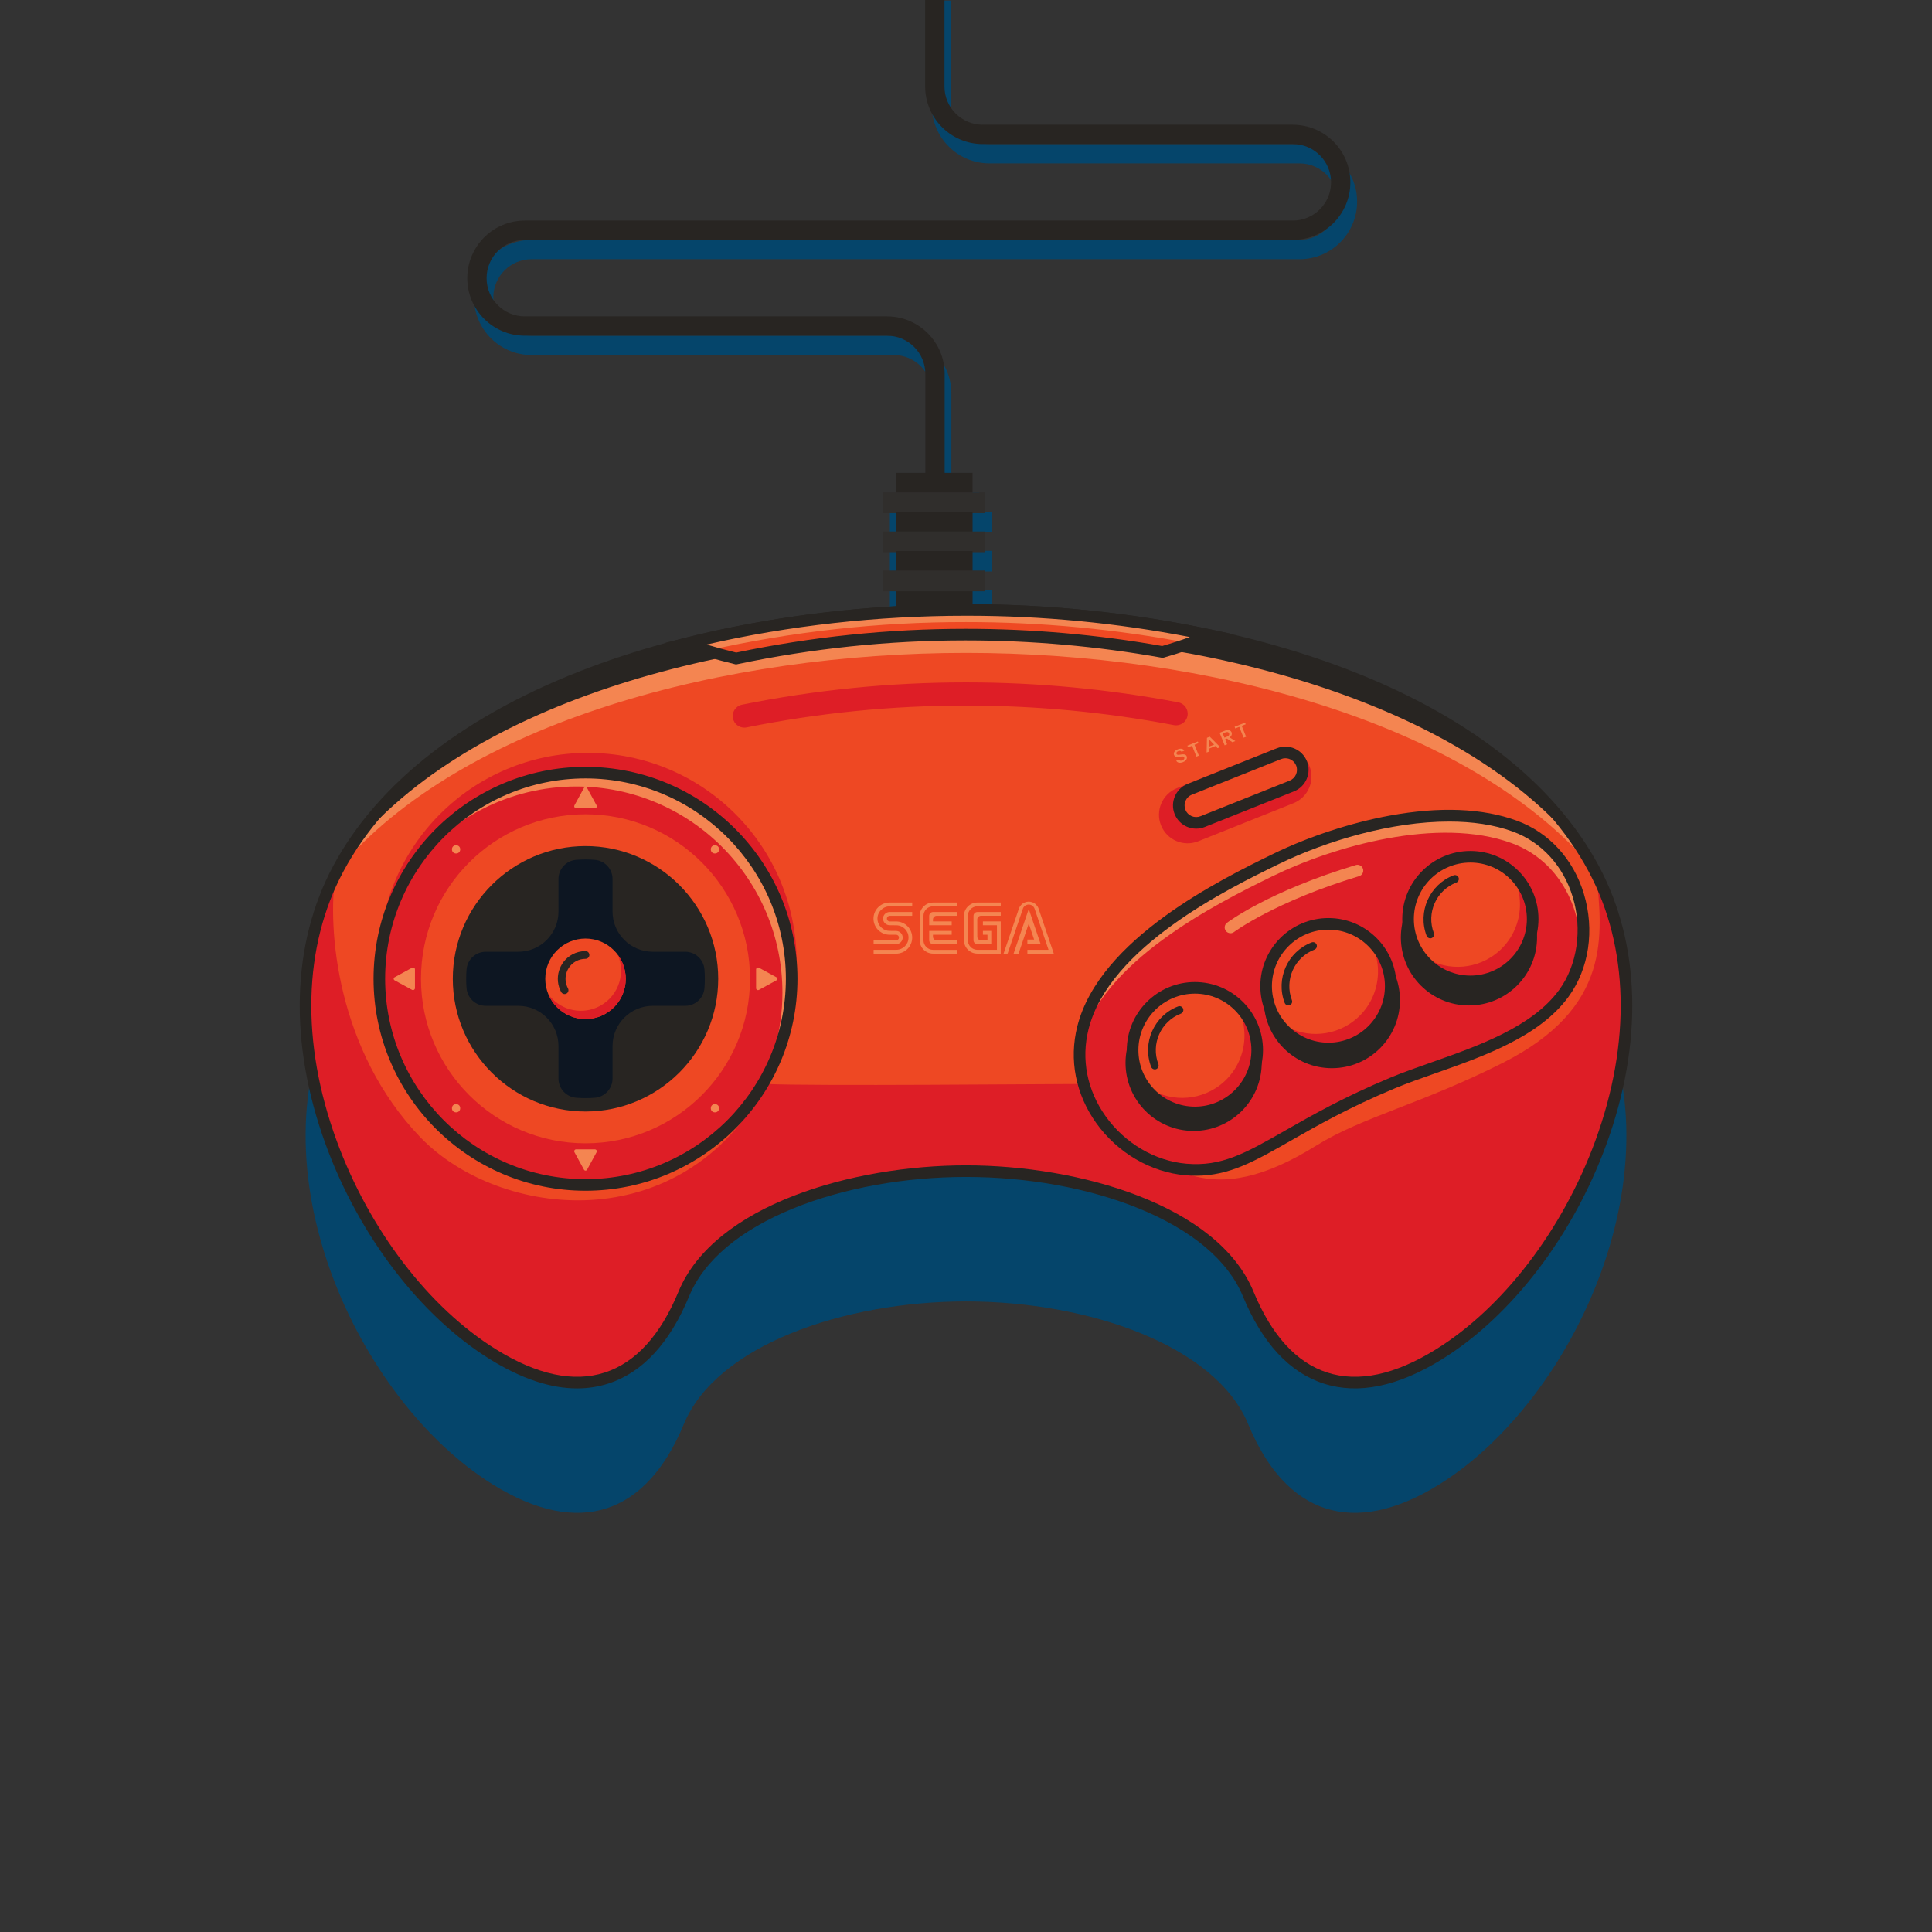 <?xml version="1.0" encoding="UTF-8"?><svg version="1.1" id="Layer_1" xmlns="http://www.w3.org/2000/svg" xmlns:xlink="http://www.w3.org/1999/xlink" x="0px" y="0px" viewBox="0 0 1000 1000" enable-background="new 0 0 1000 1000" xml:space="preserve" width="1000px" height="1000px">
<rect x="0" y="0" width="1000" height="1000" fill="#333333" stroke="none"/>
<path fill="#05456B" d="M672.631,74.571h-160.5c-10.93-0.013-19.787-8.87-19.8-19.8V0.3h-10v54.471
	c0.018,16.451,13.349,29.782,29.8,29.8h160.5c10.935-0.002,19.801,8.862,19.803,19.797s-8.862,19.801-19.797,19.803
	c-0.002,0-0.004,0-0.006,0h-397.5c-16.458-0.003-29.802,13.337-29.805,29.795c-0.003,16.458,13.337,29.802,29.795,29.805
	c0.003,0,0.006,0,0.01,0h187.5c10.93,0.012,19.788,8.87,19.8,19.8v51.174h-15.292v10.115h-6.545v10.728h6.545v9.5h-6.545v10.728
	h6.545v9.5h-6.545v10.728h6.545v8.456h39.74v-8.451h6.545v-10.731h-6.545v-9.5h6.545v-10.729h-6.545v-9.5h6.545V264.86h-6.545
	v-10.115h-14.448v-51.174c-0.019-16.45-13.35-29.781-29.8-29.8h-187.5c-10.935,0-19.8-8.865-19.8-19.8s8.865-19.8,19.8-19.8l0,0
	h397.5c16.458,0.003,29.802-13.337,29.805-29.795c0.003-16.458-13.337-29.802-29.795-29.805
	C672.637,74.571,672.634,74.571,672.631,74.571z"/>
<path fill="#05456B" d="M824.969,517.187C775.524,424.622,631,383.135,500,383.134l0,0c-130.994,0-275.521,41.488-324.966,134.053
	c-46.144,86.386,9.769,207.562,80.161,251.238c44.354,27.52,79.349,15.657,98.745-31.27c16.904-40.904,82.93-63.545,146.06-63.545
	s129.156,22.641,146.063,63.545c19.4,46.927,54.391,58.79,98.745,31.27C815.2,724.749,871.113,603.573,824.969,517.187z"/>
<path fill="#EF4923" d="M824.969,449.766C775.524,357.2,631,315.715,500,315.714l0,0c-131,0.001-275.524,41.486-324.969,134.052
	C128.887,536.153,184.8,657.329,255.192,701c44.354,27.52,79.349,15.658,98.745-31.269c16.907-40.9,82.933-63.545,146.063-63.546
	s129.156,22.642,146.063,63.546c19.4,46.927,54.391,58.789,98.745,31.269C815.2,657.329,871.113,536.153,824.969,449.766z"/>
<path fill="#EF4923" d="M824.969,449.766C775.524,357.2,631,315.715,500,315.714l0,0c-131,0.001-275.524,41.486-324.969,134.052
	C128.887,536.153,184.8,657.329,255.192,701c44.354,27.52,79.349,15.658,98.745-31.269c16.907-40.9,82.933-63.545,146.063-63.546
	s129.156,22.642,146.063,63.546c19.4,46.927,54.391,58.789,98.745,31.269C815.2,657.329,871.113,536.153,824.969,449.766z"/>
<path fill="#EF4923" d="M824.969,449.766C775.524,357.2,631,315.715,500,315.714l0,0c-131,0.001-275.524,41.486-324.969,134.052
	C128.887,536.153,184.8,657.329,255.192,701c44.354,27.52,79.349,15.658,98.745-31.269c16.907-40.9,82.933-63.545,146.063-63.546
	s129.156,22.642,146.063,63.546c19.4,46.927,54.391,58.789,98.745,31.269C815.2,657.329,871.113,536.153,824.969,449.766z"/>
<path fill="#EE4823" stroke="#FFFFFF" stroke-miterlimit="10" d="M824.969,449.766C775.524,357.2,631,315.715,500,315.714l0,0
	c-131,0.001-275.524,41.486-324.969,134.052C128.887,536.153,184.8,657.329,255.192,701c44.354,27.52,79.349,15.658,98.745-31.269
	c16.907-40.9,82.933-63.545,146.063-63.546s129.156,22.642,146.063,63.546c19.4,46.927,54.391,58.789,98.745,31.269
	C815.2,657.329,871.113,536.153,824.969,449.766z"/>
<path fill="#EE4823" d="M824.969,449.766C775.524,357.2,631,315.715,500,315.714l0,0c-131,0.001-275.524,41.486-324.969,134.052
	C128.887,536.153,184.8,657.329,255.192,701c44.354,27.52,79.349,15.658,98.745-31.269c16.907-40.9,82.933-63.545,146.063-63.546
	s129.156,22.642,146.063,63.546c19.4,46.927,54.391,58.789,98.745,31.269C815.2,657.329,871.113,536.153,824.969,449.766z"/>
<path fill="#DE1E26" d="M609.195,407.954l49.316-19.721c7.592-3.036,16.208,0.657,19.244,8.249l0,0
	c3.036,7.592-0.658,16.207-8.25,19.243l-49.316,19.721c-7.592,3.036-16.208-0.657-19.244-8.249l0,0
	C597.91,419.606,601.603,410.99,609.195,407.954z"/>
<circle fill="#DE1E26" cx="304.212" cy="497.781" r="108.095"/>
<path fill="#F48551" d="M500,337.935L500,337.935c124.152,0,259.719,35,325.152,112.2c-0.064-0.122-0.123-0.245-0.187-0.366
	C775.524,357.2,631,315.715,500,315.714l0,0c-131,0.001-275.524,41.486-324.969,134.052c-0.064,0.121-0.123,0.244-0.187,0.366
	C240.277,372.935,375.844,337.937,500,337.935z"/>
<path fill="#DE1E26" d="M826.292,452.347c3.121,31.654,7.994,69.209-48.286,97.693c-41.749,21.129-73,28.152-96.58,42.83
	c-53.477,33.3-81.961,17.564-121.825-31.814c-16.858,0-140.452,1.152-162.784,0c-43.993,81.321-138.832,69.6-179.237,27.606
	c-43.2-44.9-48.313-108-43.872-136.315C130.012,538.55,185.5,657.761,255.192,701c44.354,27.52,79.349,15.658,98.745-31.269
	c16.907-40.9,82.933-63.545,146.063-63.546s129.156,22.642,146.063,63.546c19.4,46.927,54.391,58.789,98.745,31.269
	C814.5,657.761,869.988,538.55,826.292,452.347z"/>
<path fill="#282522" d="M500,327.714L500,327.714c124.738,0,261.343,36.39,322.077,116.912
	C770.105,355.668,628.544,315.715,500,315.714l0,0c-128.541,0-270.1,39.954-322.078,128.912
	C238.653,364.1,375.258,327.715,500,327.714z"/>
<g>
	<path fill="#282522" d="M298.692,718.634c-13.801,0-28.896-5.042-45.082-15.085c-35.965-22.312-67.747-63.852-85.018-111.117
		c-19.166-52.453-17.818-103.621,3.792-144.079c23.239-43.507,69.402-79.17,133.497-103.134
		c56.06-20.96,124.999-32.504,194.118-32.504c69.119,0,138.059,11.544,194.118,32.504c64.095,23.964,110.258,59.627,133.497,103.134
		c21.61,40.458,22.958,91.626,3.792,144.079c-17.271,47.266-49.053,88.805-85.018,111.117
		c-22.751,14.115-43.349,18.353-61.221,12.593c-17.734-5.714-31.824-20.943-41.879-45.264c-7.641-18.488-26.333-34.214-54.055-45.48
		c-25.729-10.455-57.419-16.213-89.235-16.213c-31.815,0.001-63.507,5.759-89.235,16.216
		c-27.722,11.266-46.414,26.991-54.055,45.478c-10.052,24.319-24.141,39.548-41.874,45.264
		C309.677,717.804,304.291,718.634,298.692,718.634z M500,318.714c-68.419,0-136.612,11.409-192.017,32.125
		c-62.706,23.445-107.765,58.142-130.306,100.341c-20.795,38.932-22.021,88.365-3.449,139.192
		c16.825,46.047,47.683,86.45,82.545,108.079c21.186,13.144,40.1,17.176,56.221,11.979c15.98-5.15,28.822-19.229,38.17-41.845
		c18.574-44.934,90.172-65.4,148.835-65.401c58.664-0.001,130.263,20.465,148.835,65.401c9.351,22.617,22.194,36.696,38.174,41.846
		c16.118,5.191,35.034,1.163,56.217-11.98c34.863-21.629,65.721-62.032,82.546-108.079c18.572-50.827,17.347-100.26-3.449-139.192
		c-22.54-42.199-67.6-76.896-130.305-100.341C636.612,330.123,568.419,318.714,500,318.714z"/>
</g>
<circle fill="#DE1E26" cx="303.057" cy="506.62" r="106.708"/>
<path fill="#F48551" d="M298.275,407.085c58.945,0.012,106.72,47.807,106.708,106.752c-0.004,19.527-5.365,38.68-15.5,55.371
	c34.575-47.73,23.911-114.451-23.818-149.026S251.213,396.27,216.638,444c-1.693,2.337-3.29,4.742-4.788,7.208
	C231.902,423.476,264.053,407.061,298.275,407.085z"/>
<g>
	<path fill="#DE1E26" d="M385.249,376.623c-2.797,0-5.3-1.966-5.875-4.813c-0.656-3.248,1.445-6.413,4.693-7.069
		c37.897-7.655,76.718-11.536,115.383-11.536c0.329,0,0.652,0.001,0.982,0c36.629,0,73.449,3.475,109.439,10.33
		c3.255,0.62,5.391,3.762,4.771,7.017c-0.62,3.255-3.759,5.391-7.018,4.771c-35.249-6.714-71.318-10.118-107.203-10.118
		c-0.322,0-0.641-0.001-0.962,0c-37.881,0-75.897,3.801-113.017,11.299C386.042,376.584,385.642,376.623,385.249,376.623z"/>
</g>
<circle fill="#EE4823" cx="303.057" cy="506.62" r="85.153"/>
<circle fill="#282522" cx="303.057" cy="506.62" r="65.689"/>
<g>
	<path fill="#282522" d="M303.057,575.309c-37.875,0-68.689-30.813-68.689-68.688s30.814-68.689,68.689-68.689
		s68.689,30.814,68.689,68.689S340.932,575.309,303.057,575.309z M303.057,443.931c-34.567,0-62.689,28.122-62.689,62.689
		c0,34.566,28.122,62.688,62.689,62.688s62.689-28.122,62.689-62.688C365.746,472.053,337.624,443.931,303.057,443.931z"/>
</g>
<path fill="#0D1622" d="M317.049,455.005c0.01-5.194-3.969-9.526-9.146-9.956c-1.6-0.128-3.215-0.193-4.846-0.194
	s-3.246,0.063-4.845,0.193c-5.176,0.431-9.156,4.763-9.146,9.957v16.806c0,11.497-9.32,20.817-20.817,20.817h-16.806
	c-5.194-0.01-9.526,3.97-9.957,9.146c-0.127,1.6-0.191,3.215-0.193,4.845c-0.002,1.63,0.062,3.245,0.193,4.846
	c0.431,5.176,4.763,9.156,9.957,9.146h16.806c11.497,0,20.817,9.32,20.817,20.817l0,0v16.806c-0.01,5.194,3.97,9.526,9.146,9.957
	c1.6,0.127,3.215,0.191,4.845,0.193c1.63,0.002,3.245-0.062,4.846-0.193c5.176-0.431,9.156-4.763,9.146-9.957v-16.806
	c0-11.497,9.32-20.817,20.817-20.817l0,0h16.806c5.194,0.01,9.526-3.969,9.956-9.146c0.128-1.6,0.192-3.215,0.193-4.846
	s-0.064-3.246-0.193-4.845c-0.43-5.177-4.762-9.156-9.956-9.146h-16.806c-11.497,0-20.817-9.32-20.817-20.817V455.005z"/>
<g>
	<path fill="#282522" d="M303.057,616.328c-60.493,0-109.708-49.215-109.708-109.708s49.215-109.708,109.708-109.708
		s109.708,49.215,109.708,109.708S363.55,616.328,303.057,616.328z M303.057,402.912c-57.185,0-103.708,46.523-103.708,103.708
		s46.523,103.708,103.708,103.708s103.708-46.523,103.708-103.708S360.242,402.912,303.057,402.912z"/>
</g>
<circle fill="#EE4823" cx="303.057" cy="506.62" r="20.826"/>
<g>
	<path fill="#282522" d="M292.229,514.521c-0.708,0-1.395-0.377-1.758-1.042c-3.785-6.938-1.219-15.662,5.719-19.446
		c2.099-1.145,4.472-1.75,6.862-1.75c0.002,0,0.004,0,0.007,0c1.104,0,2,0.896,1.999,2.001c0,1.104-0.896,1.999-2,1.999
		c-0.001,0-0.004,0-0.006,0c-1.723,0-3.433,0.436-4.947,1.262c-5.001,2.729-6.851,9.018-4.123,14.019
		c0.529,0.97,0.171,2.185-0.798,2.714C292.881,514.443,292.552,514.521,292.229,514.521z"/>
</g>
<path fill="#DE1E26" d="M319.833,494.316c4.444,10.601-0.548,22.797-11.149,27.241c-8.881,3.722-19.155,0.867-24.842-6.904
	c4.419,10.615,16.607,15.637,27.222,11.218c10.615-4.419,15.637-16.607,11.218-27.222
	C321.642,497.112,320.82,495.657,319.833,494.316z"/>
<circle fill="#F48551" cx="370.047" cy="439.636" r="2.137"/>
<circle fill="#F48551" cx="236.067" cy="573.616" r="2.137"/>
<circle fill="#F48551" cx="370.047" cy="573.616" r="2.137"/>
<circle fill="#F48551" cx="236.067" cy="439.636" r="2.137"/>
<path fill="#DE1E26" d="M809.369,514.238c20.02-27.323,10.118-73.672-25.3-86.636c-38.033-13.923-92.14,1.624-123.764,17.07
	c-30.7,14.994-89.032,44.587-99.782,87.273c-9.183,36.463,19.594,70.5,53.343,73.384c31.9,2.726,47.153-19.868,106.993-44.8
	C748.238,549.128,790.444,540.067,809.369,514.238z"/>
<path fill="#F48551" d="M658.705,453.5c31.625-15.446,85.732-30.993,123.765-17.07c25.419,9.306,37.692,35.811,35.192,60.136
	c6.909-26.382-5.047-58.512-33.588-68.96c-38.033-13.923-92.14,1.624-123.764,17.07c-30.7,14.994-89.032,44.587-99.782,87.273
	c-0.665,2.665-1.136,5.375-1.411,8.108C570.336,497.754,628.179,468.406,658.705,453.5z"/>
<circle fill="#282522" stroke="#282522" stroke-width="6" stroke-miterlimit="10" cx="617.816" cy="550.115" r="32.248"/>
<path fill="#282522" stroke="#282522" stroke-width="4" stroke-linecap="round" stroke-miterlimit="10" d="M597.047,558.088
	c-4.388-11.471,1.338-24.33,12.8-28.743"/>
<circle fill="#282522" stroke="#282522" stroke-miterlimit="10" cx="689.375" cy="517.643" r="32.248"/>
<circle fill="#282522" stroke="#282522" stroke-width="6" stroke-miterlimit="10" cx="689.375" cy="517.643" r="32.248"/>
<path fill="#282522" stroke="#282522" stroke-width="4" stroke-linecap="round" stroke-miterlimit="10" d="M668.605,525.617
	c-4.388-11.472,1.338-24.33,12.8-28.744"/>
<circle fill="#282522" stroke="#282522" stroke-miterlimit="10" cx="760.332" cy="485.171" r="32.248"/>
<circle fill="#282522" stroke="#282522" stroke-width="6" stroke-miterlimit="10" cx="760.332" cy="485.171" r="32.248"/>
<path fill="#282522" stroke="#282522" stroke-width="4" stroke-linecap="round" stroke-miterlimit="10" d="M739.562,493.145
	c-4.388-11.472,1.338-24.33,12.8-28.744"/>
<g>
	<path fill="#282522" d="M619.042,608.555c-1.764,0-3.568-0.077-5.432-0.236c-17.955-1.534-35.226-11.638-46.198-27.026
		c-10.68-14.979-14.159-32.764-9.798-50.079c11.407-45.295,74.452-76.087,101.374-89.237c18.238-8.908,40.2-16.126,60.254-19.803
		c25.961-4.76,48.119-3.882,65.858,2.612c16.617,6.083,29.262,19.86,34.689,37.801c5.699,18.838,2.708,38.81-8.001,53.426
		c-15.073,20.572-43.677,30.646-68.912,39.535c-7.496,2.64-14.576,5.134-20.864,7.752c-23.698,9.873-40.433,19.423-53.879,27.097
		C649.328,601.127,636.312,608.555,619.042,608.555z M750.037,425.242c-29.501,0-62.931,9.678-88.416,22.125
		c-26.172,12.783-87.462,42.718-98.188,85.31c-3.925,15.582-0.776,31.609,8.865,45.131c9.964,13.975,25.599,23.146,41.824,24.531
		c18.24,1.562,30.588-5.486,51.037-17.155c13.591-7.756,30.505-17.408,54.547-27.425c6.442-2.683,13.6-5.204,21.178-7.873
		c24.415-8.599,52.089-18.346,66.065-37.422l2.42,1.773l-2.42-1.773c9.457-12.907,12.177-31.354,7.098-48.142
		c-4.877-16.118-16.179-28.476-31.009-33.904C773.197,426.817,761.937,425.242,750.037,425.242z"/>
</g>
<circle fill="#EE4823" cx="618.476" cy="543.544" r="32.248"/>
<path fill="#DE1E26" d="M648.581,531.987c-1.961-5.127-5.204-9.665-9.419-13.18c9.503,15.063,4.997,34.977-10.066,44.481
	c-11.842,7.471-27.152,6.447-37.894-2.535c9.503,15.063,29.417,19.571,44.48,10.068
	C648.696,562.611,654.096,546.351,648.581,531.987z"/>
<g>
	<path fill="#282522" d="M618.476,578.792c-19.436,0-35.247-15.812-35.247-35.248s15.812-35.248,35.247-35.248
		s35.248,15.812,35.248,35.248S637.911,578.792,618.476,578.792z M618.476,514.296c-16.127,0-29.247,13.121-29.247,29.248
		s13.12,29.248,29.247,29.248s29.248-13.121,29.248-29.248S634.603,514.296,618.476,514.296z"/>
</g>
<g>
	<path fill="#282522" d="M597.706,553.519c-0.805,0-1.563-0.49-1.868-1.286c-4.771-12.475,1.486-26.526,13.949-31.324
		c1.028-0.396,2.188,0.117,2.585,1.147c0.397,1.031-0.117,2.188-1.147,2.585c-10.409,4.008-15.636,15.744-11.65,26.162
		c0.395,1.032-0.122,2.188-1.153,2.583C598.186,553.476,597.944,553.519,597.706,553.519z"/>
</g>
<circle fill="#EE4823" cx="687.592" cy="510.432" r="32.248"/>
<path fill="#DE1E26" d="M717.7,498.875c-1.961-5.126-5.204-9.664-9.419-13.18c9.504,15.062,4.999,34.977-10.063,44.481
	c-11.843,7.473-27.156,6.449-37.898-2.535c9.506,15.062,29.422,19.566,44.484,10.06C717.812,529.492,723.212,513.237,717.7,498.875z
	"/>
<g>
	<path fill="#282522" d="M687.592,545.68c-19.436,0-35.248-15.812-35.248-35.248s15.812-35.248,35.248-35.248
		s35.248,15.812,35.248,35.248S707.027,545.68,687.592,545.68z M687.592,481.184c-16.127,0-29.248,13.121-29.248,29.248
		s13.121,29.248,29.248,29.248s29.248-13.121,29.248-29.248S703.719,481.184,687.592,481.184z"/>
</g>
<g>
	<path fill="#282522" d="M666.823,520.406c-0.805,0-1.563-0.49-1.868-1.286c-4.771-12.475,1.485-26.526,13.949-31.325
		c1.029-0.395,2.188,0.117,2.585,1.148c0.397,1.031-0.117,2.188-1.147,2.585c-10.41,4.007-15.637,15.744-11.65,26.162
		c0.395,1.032-0.122,2.188-1.153,2.583C667.303,520.363,667.062,520.406,666.823,520.406z"/>
</g>
<path fill="#EE4823" d="M615.792,408.546l46.181-18.442c4.618-1.844,9.856,0.404,11.7,5.022l0,0c1.844,4.618-0.404,9.856-5.022,11.7
	l-46.181,18.442c-4.618,1.844-9.856-0.404-11.7-5.022l0,0C608.926,415.628,611.175,410.39,615.792,408.546z"/>
<g>
	<path fill="#282522" d="M619.129,428.917c-1.606,0-3.212-0.327-4.732-0.98c-2.946-1.265-5.224-3.601-6.413-6.579
		c-2.454-6.147,0.549-13.145,6.695-15.6l46.181-18.443c6.146-2.455,13.146,0.55,15.601,6.697c2.454,6.146-0.549,13.145-6.695,15.6
		l-46.181,18.442C622.143,428.63,620.636,428.917,619.129,428.917z M665.304,392.462c-0.739,0-1.49,0.138-2.219,0.428l-46.18,18.443
		c-3.073,1.227-4.575,4.726-3.348,7.8c0.595,1.489,1.733,2.657,3.206,3.289c1.475,0.633,3.105,0.653,4.594,0.059l46.181-18.442
		c3.073-1.228,4.575-4.727,3.348-7.8C669.949,393.893,667.688,392.462,665.304,392.462z"/>
</g>
<path fill="#F48551" d="M612.324,394.469c-1.548,0.619-3.023,0.385-3.483-0.765l1.359-0.543c0.269,0.511,0.886,0.762,1.765,0.411
	s1.232-0.959,1.012-1.511c-0.628-1.571-4.33,1.092-5.287-1.3c-0.457-1.141,0.339-2.283,1.92-2.916
	c1.481-0.592,2.79-0.356,3.347,0.712l-1.4,0.561c-0.22-0.421-0.837-0.641-1.647-0.339c-0.742,0.275-1.191,0.8-0.94,1.428
	c0.587,1.468,4.319-1.087,5.269,1.288C614.624,392.466,614.051,393.779,612.324,394.469z"/>
<path fill="#F48551" d="M614.593,385.949l5.4-2.16l0.347,0.869l-2.06,0.824l2.251,5.629l-1.269,0.508l-2.251-5.629l-2.071,0.828
	L614.593,385.949z"/>
<path fill="#F48551" d="M629.126,386.135l-3.241,1.3l-0.025,1.551l-1.325,0.53l0.17-7.617l1.47-0.588l5.375,5.4l-1.336,0.535
	L629.126,386.135z M625.955,382.89l-0.061,3.528l2.528-1.011L625.955,382.89z"/>
<path fill="#F48551" d="M633.945,378.21c1.837-0.735,3.094-0.207,3.517,0.849c0.355,1.001-0.096,2.109-1.049,2.578l2.992,1.927
	l-1.514,0.606l-2.821-1.887l-0.969,0.387l1.039,2.6l-1.269,0.507l-2.6-6.5L633.945,378.21z M634.293,379.079l-1.4,0.562l0.871,2.178
	l1.4-0.561c0.991-0.4,1.253-1.032,1-1.678S635.284,378.683,634.293,379.079L634.293,379.079z"/>
<path fill="#F48551" d="M639.027,376.177l5.4-2.159l0.348,0.869l-2.06,0.824l2.251,5.629l-1.27,0.508l-2.251-5.629l-2.071,0.828
	L639.027,376.177z"/>
<path fill="#EF4923" d="M500,315.714L500,315.714c-48.4,0-98.64,5.671-145.255,17.482c8.1,2.824,16.9,5.384,26.271,7.65
	c39.121-8.261,79-12.407,118.984-12.37l0,0c34.098-0.011,68.13,2.991,101.7,8.97c8.442-2.406,16.743-5.283,24.864-8.618
	C584.949,320.053,542.53,315.658,500,315.714z"/>
<path fill="#F48551" d="M500,321.984L500,321.984c38.874-0.029,77.663,3.634,115.845,10.939c3.719-1.312,7.3-2.677,10.717-4.1
	c-41.614-8.773-84.033-13.167-126.562-13.109l0,0c-48.4,0-98.64,5.671-145.255,17.482c3.587,1.25,7.317,2.445,11.165,3.589
	C409.916,326.874,454.892,321.91,500,321.984z"/>
<g>
	<path fill="#282522" d="M380.971,343.922l-0.66-0.16c-9.469-2.29-18.403-4.892-26.554-7.734l-9.43-3.288l9.681-2.453
		c45.375-11.497,95.858-17.574,145.992-17.574h-0.004c42.633-0.054,85.448,4.377,127.188,13.179l9.533,2.01l-9.013,3.701
		c-8.196,3.365-16.669,6.302-25.182,8.728l-0.666,0.19l-0.683-0.122c-33.246-5.921-67.229-8.923-100.993-8.923
		c-0.236,0-0.468,0-0.705,0c-39.527,0-79.169,4.139-117.84,12.305L380.971,343.922z M365.76,333.614
		c4.894,1.475,10.01,2.865,15.303,4.157c38.864-8.158,78.699-12.294,118.408-12.294c0.239,0,0.473,0.001,0.713,0
		c33.884,0,67.979,2.992,101.356,8.895c4.809-1.386,9.6-2.938,14.333-4.641c-37.868-7.313-76.524-11.016-115.075-11.016
		c-0.265,0-0.529,0-0.795,0H500C454.113,318.714,407.943,323.852,365.76,333.614z"/>
</g>
<circle fill="#EE4823" cx="761.059" cy="475.711" r="32.248"/>
<path fill="#DE1E26" d="M791.164,464.154c-1.961-5.126-5.204-9.664-9.418-13.18c9.504,15.062,4.999,34.977-10.063,44.481
	c-11.843,7.473-27.156,6.449-37.898-2.535c9.503,15.063,29.417,19.571,44.48,10.068C791.279,494.778,796.68,478.518,791.164,464.154
	z"/>
<g>
	<path fill="#282522" d="M761.059,510.959c-19.436,0-35.248-15.812-35.248-35.248s15.812-35.248,35.248-35.248
		s35.248,15.812,35.248,35.248S780.494,510.959,761.059,510.959z M761.059,446.463c-16.127,0-29.248,13.121-29.248,29.248
		s13.121,29.248,29.248,29.248s29.248-13.121,29.248-29.248S777.186,446.463,761.059,446.463z"/>
</g>
<g>
	<path fill="#282522" d="M740.289,485.686c-0.805,0-1.563-0.489-1.868-1.286c-4.771-12.474,1.486-26.525,13.949-31.324
		c1.03-0.397,2.188,0.116,2.585,1.147c0.397,1.031-0.117,2.188-1.147,2.585c-10.409,4.008-15.636,15.744-11.65,26.163
		c0.395,1.032-0.122,2.188-1.153,2.583C740.769,485.643,740.527,485.686,740.289,485.686z"/>
</g>
<path fill="#282522" d="M488.958,312.971h-10v-119.4c-0.012-10.93-8.87-19.788-19.8-19.8h-187.5
	c-16.458-0.003-29.798-13.347-29.795-29.805c0.003-16.454,13.341-29.792,29.795-29.795h397.5
	c10.935-0.002,19.799-8.868,19.797-19.803c-0.002-10.933-8.864-19.796-19.797-19.797h-160.5c-16.45-0.019-29.781-13.35-29.8-29.8V0
	h10v44.771c0.013,10.93,8.87,19.787,19.8,19.8h160.5c16.458,0.003,29.798,13.347,29.795,29.805
	c-0.003,16.454-13.341,29.792-29.795,29.795h-397.5c-10.935,0.002-19.799,8.868-19.797,19.803
	c0.002,10.933,8.864,19.796,19.797,19.797h187.5c16.451,0.018,29.782,13.349,29.8,29.8V312.971z"/>
<rect x="463.666" y="244.745" fill="#282522" width="39.741" height="10.728"/>
<rect x="457.122" y="254.86" fill="#302E2C" width="52.829" height="10.728"/>
<rect x="463.666" y="264.975" fill="#282522" width="39.741" height="10.728"/>
<rect x="457.122" y="275.089" fill="#302E2C" width="52.829" height="10.728"/>
<rect x="463.666" y="285.204" fill="#282522" width="39.741" height="10.728"/>
<rect x="463.666" y="303.769" fill="#282522" width="39.741" height="10.728"/>
<rect x="457.122" y="295.318" fill="#302E2C" width="52.829" height="10.728"/>
<path fill="#F48551" d="M308.775,416.835l-4.914-9.014c-0.223-0.444-0.764-0.623-1.208-0.4c-0.173,0.087-0.313,0.227-0.4,0.4
	l-4.915,9.014c-0.274,0.484-0.104,1.098,0.381,1.372c0.129,0.073,0.272,0.116,0.419,0.128h9.917c0.547-0.077,0.927-0.583,0.85-1.13
	C308.886,417.074,308.842,416.948,308.775,416.835z"/>
<path fill="#F48551" d="M297.34,596.4l4.914,9.015c0.223,0.444,0.764,0.623,1.208,0.4c0.173-0.087,0.313-0.227,0.4-0.4l4.915-9.015
	c0.274-0.484,0.103-1.099-0.381-1.372c-0.13-0.073-0.275-0.117-0.424-0.128h-9.918c-0.549,0.086-0.924,0.6-0.839,1.149
	C297.235,596.173,297.277,596.292,297.34,596.4z"/>
<path fill="#F48551" d="M392.847,512.337l9.014-4.914c0.444-0.223,0.623-0.764,0.4-1.208c-0.087-0.173-0.227-0.313-0.4-0.4
	l-9.014-4.914c-0.483-0.274-1.097-0.105-1.372,0.378c-0.074,0.129-0.117,0.274-0.128,0.422v9.918
	c0.078,0.547,0.585,0.926,1.132,0.848C392.609,512.448,392.734,512.404,392.847,512.337z"/>
<path fill="#F48551" d="M213.278,500.9l-9.015,4.914c-0.444,0.223-0.623,0.764-0.4,1.208c0.087,0.173,0.227,0.313,0.4,0.4
	l9.015,4.915c0.484,0.274,1.098,0.103,1.372-0.381c0.074-0.13,0.117-0.275,0.128-0.424v-9.917c-0.08-0.546-0.588-0.925-1.134-0.845
	C213.514,500.789,213.39,500.833,213.278,500.9z"/>
<g>
	<path fill="#F48551" d="M636.894,483.039c-0.907,0-1.804-0.41-2.394-1.189c-1-1.32-0.741-3.2,0.578-4.2
		c0.872-0.661,21.877-16.354,66.677-29.898c1.584-0.481,3.26,0.417,3.74,2.003c0.479,1.586-0.418,3.26-2.004,3.74
		c-43.649,13.196-64.584,28.782-64.79,28.938C638.16,482.841,637.524,483.039,636.894,483.039z"/>
</g>
<path fill="#F48551" d="M452.177,491.617h11.649c3.502,0.044,6.377-2.76,6.421-6.262c0.044-3.502-2.76-6.377-6.262-6.421
	c-0.053-0.001-0.105-0.001-0.158,0l-3.286-0.044c-1.887,0.036-3.445-1.465-3.481-3.352c-0.036-1.887,1.465-3.445,3.352-3.481
	c0.039-0.001,0.077-0.001,0.116,0h11.625v1.959h-11.619c-0.814,0-1.473,0.659-1.473,1.473c0,0.814,0.66,1.473,1.473,1.473l0,0
	l3.288-0.017c4.602,0,8.332,3.73,8.332,8.332s-3.73,8.332-8.332,8.332l-11.639,0.012L452.177,491.617z"/>
<path fill="#F48551" d="M482.977,493.588c-3.829,0.002-6.938-3.096-6.948-6.925v-12.584c0.012-3.828,3.12-6.923,6.948-6.92h12.492
	v1.966h-12.492c-2.733-0.018-4.965,2.18-4.99,4.913v12.627c0.006,2.752,2.238,4.979,4.99,4.979h12.434v1.955L482.977,493.588z
	 M452.177,488.688v-1.947l11.623-0.009c0.804,0.021,1.473-0.614,1.493-1.418c0.021-0.804-0.614-1.473-1.418-1.493
	c-0.025-0.001-0.051-0.001-0.076,0l-3.264-0.005c-4.6,0.05-8.369-3.638-8.419-8.238c-0.05-4.6,3.638-8.369,8.238-8.419
	c0.06-0.001,0.121-0.001,0.181,0h11.619v1.974H460.53c-3.504-0.005-6.348,2.832-6.353,6.335s2.832,6.348,6.335,6.353
	c0.006,0,0.011,0,0.017,0l3.288,0.036c1.885-0.003,3.416,1.523,3.419,3.409c0.003,1.885-1.523,3.416-3.409,3.419l0,0
	L452.177,488.688z"/>
<path fill="#F48551" d="M505.914,493.588c-3.837,0.01-6.958-3.088-6.976-6.925v-12.584c0.012-3.827,3.119-6.923,6.946-6.92h12.1
	v1.964h-12.07c-2.737,0.002-4.957,2.219-4.961,4.956v12.584c0.004,2.744,2.228,4.967,4.972,4.969h10.089V478.9h-7.262v-1.954h9.23
	v16.649L505.914,493.588z M482.977,488.68c-1.117,0.002-2.024-0.9-2.028-2.017v-4.824H492.6v1.961h-9.711l0.013,1.013
	c-0.004,1.058,0.851,1.919,1.909,1.923c0.01,0,0.02,0,0.03,0h10.572v1.938L482.977,488.68z M480.95,478.9v-4.818
	c-0.001-1.119,0.904-2.028,2.023-2.031h12.492v1.972h-10.62c-1.052-0.022-1.922,0.813-1.945,1.865c0,0.015,0,0.03,0,0.045
	l-0.013,1.013h9.713v1.954H480.95z"/>
<path fill="#F48551" d="M524.637,493.59l7.572-22.278c0.043-0.114,0.153-0.188,0.274-0.187c0.181,0.046,0.246,0.111,0.276,0.2
	l5.893,17.41h-6.892l0.006-2.408h3.5l-2.785-8.278l-5.273,15.545L524.637,493.59z M505.914,488.7
	c-1.123-0.004-2.031-0.917-2.029-2.04v-12.581c0.001-1.12,0.909-2.028,2.029-2.03h12.069V474h-10.214
	c-1.062-0.008-1.929,0.847-1.937,1.909c0,0.013,0,0.025,0,0.038l0.021,8.858c0.001,1.064,0.862,1.927,1.926,1.929h3.341l-0.02-2.934
	h-2.337v-1.967h4.315v6.867H505.914z"/>
<path fill="#F48551" d="M519.445,493.591l7.978-23.4c1.05-2.791,4.164-4.203,6.955-3.153c1.448,0.545,2.593,1.685,3.145,3.13
	l7.915,23.42h-13.665v-1.958h10.949l-7.263-21.4c-0.49-1.22-1.67-2.022-2.985-2.029c-1.295-0.003-2.464,0.775-2.961,1.971
	l-7.977,23.415L519.445,493.591z"/>
</svg>